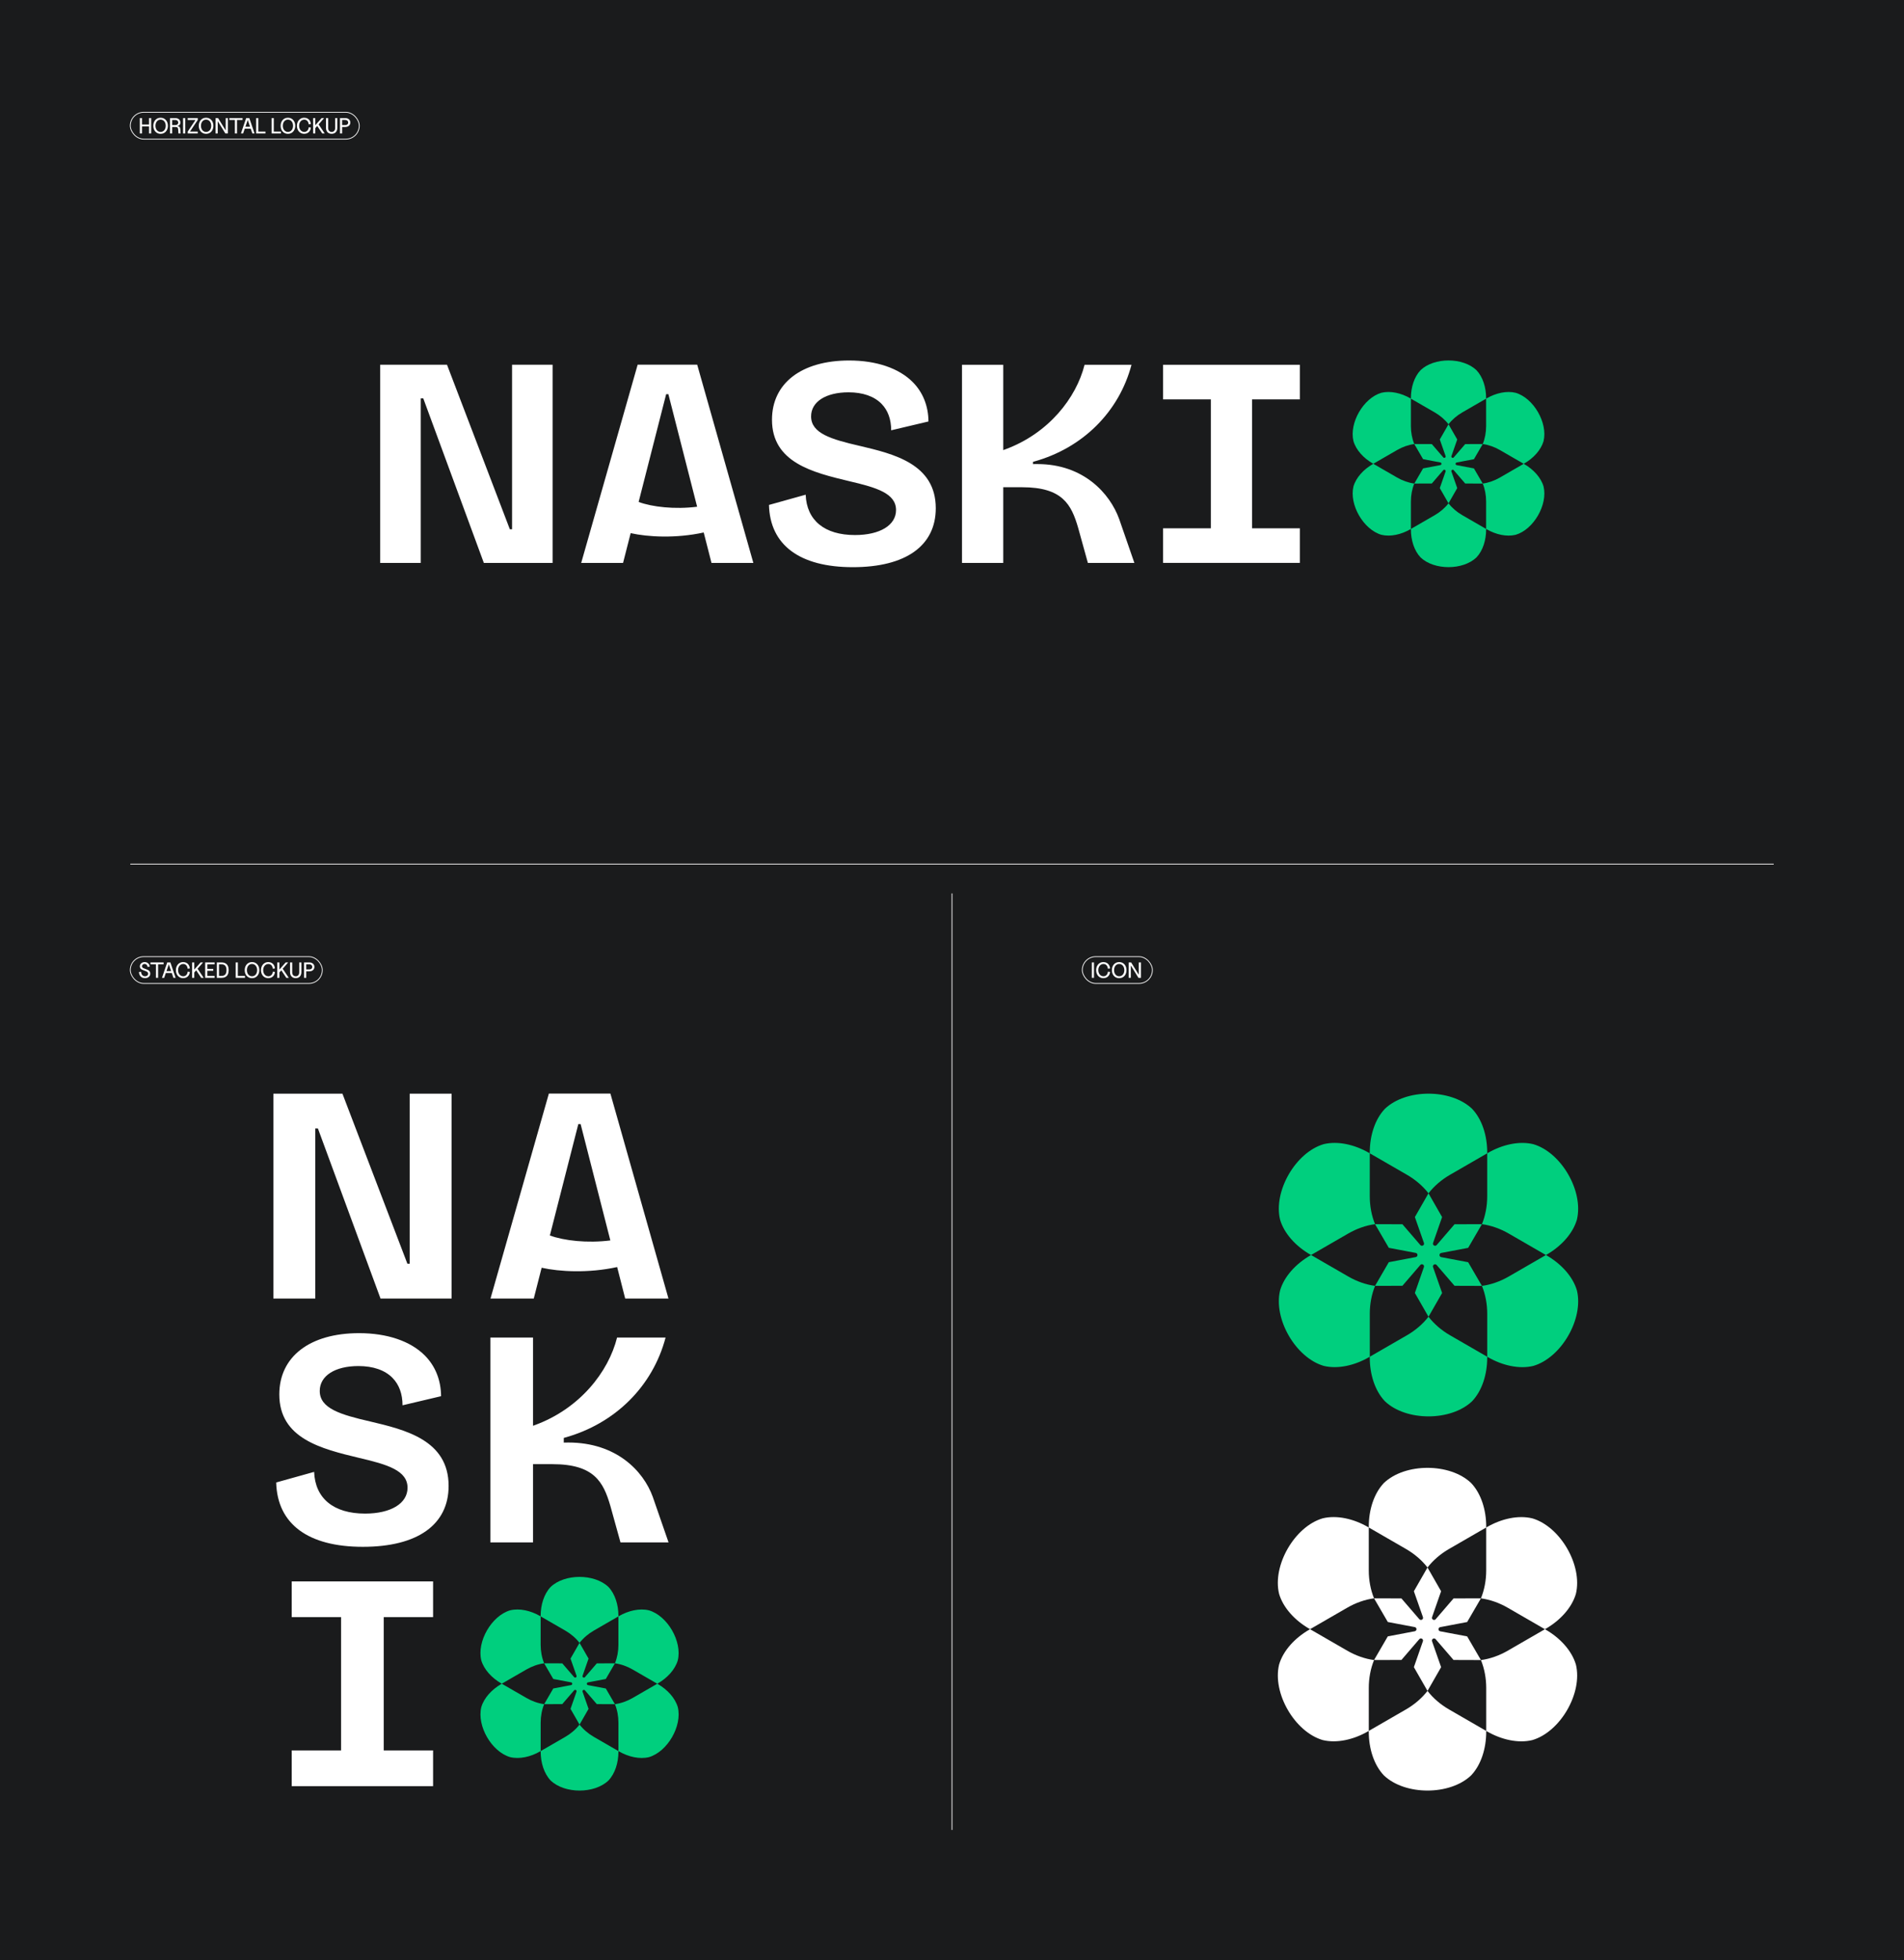 <?xml version="1.0" encoding="UTF-8"?>
<svg xmlns="http://www.w3.org/2000/svg" id="Layer_1" viewBox="0 0 2484.14 2557">
  <defs>
    <style>.cls-1{fill:#1a1b1c;}.cls-1,.cls-2,.cls-3{stroke-width:0px;}.cls-4{fill:none;stroke:#fff;stroke-miterlimit:10;}.cls-2{fill:#00cf7e;}.cls-3{fill:#fff;}</style>
  </defs>
  <rect class="cls-1" x="0" width="2484.14" height="2557"></rect>
  <path class="cls-2" d="M1934.52,579.21c7.61,1.03,15.35,3.77,22.37,7.83l31.1,17.96.66-.38c11.95-6.89,21.78-17.44,25.22-29.16,5.76-23.75-12.98-56.2-36.42-63.08-11.87-2.88-25.92.37-37.86,7.26l-.66.38v35.92c0,8.1-1.5,16.18-4.41,23.28h0ZM2013.87,634.53c-3.44-11.72-13.28-22.27-25.22-29.16l-.66-.38-31.1,17.96c-7.02,4.05-14.76,6.79-22.37,7.83,2.91,7.1,4.41,15.18,4.41,23.28v35.92l.66.38c11.95,6.89,25.99,10.14,37.86,7.26,23.45-6.89,42.18-39.34,36.42-63.08h0ZM1889.86,656.55l11.38-19.85-7.57-21.61c-.65-1.85,1.74-3.22,3.02-1.74l14.96,17.35,22.88.08-11.51-19.78-22.5-4.25c-1.93-.36-1.93-3.12,0-3.49l22.5-4.27,11.5-19.78-22.88.07-14.93,17.36c-1.27,1.48-3.66.11-3.02-1.74l7.55-21.63-11.37-19.85-11.38,19.85,7.57,21.61c.65,1.85-1.74,3.22-3.02,1.74l-14.96-17.35-22.88-.08c-2.91-7.1-4.41-15.18-4.41-23.28v-35.92l-.66-.38c-11.95-6.89-25.99-10.14-37.86-7.26-23.45,6.89-42.18,39.34-36.42,63.08,3.44,11.72,13.28,22.27,25.22,29.16l.66.38,31.1-17.96c7.02-4.05,14.76-6.79,22.37-7.83h0l11.51,19.78,22.5,4.25c1.93.36,1.93,3.12,0,3.49l-22.5,4.27-11.5,19.78,22.88-.07,14.93-17.36c1.27-1.48,3.66-.11,3.02,1.74l-7.55,21.63,11.38,19.85c-4.7,6.07-10.94,11.41-17.96,15.46l-31.1,17.96v.76c0,13.79,4.21,27.58,12.64,36.42,17.68,16.86,55.16,16.86,72.84,0,8.43-8.84,12.64-22.63,12.64-36.42v-.76l-31.1-17.96c-7.02-4.05-13.27-9.39-17.96-15.46h-.01ZM1845.21,630.77c-7.61-1.03-15.35-3.77-22.37-7.83l-31.1-17.96-.66.38c-11.95,6.89-21.78,17.44-25.22,29.16-5.76,23.75,12.98,56.2,36.42,63.08,11.87,2.88,25.92-.37,37.86-7.26l.66-.38v-35.92c0-8.1,1.5-16.18,4.41-23.28h0ZM1889.86,553.43c4.7-6.07,10.94-11.41,17.96-15.46l31.1-17.96v-.76c0-13.79-4.21-27.58-12.64-36.42-17.68-16.86-55.16-16.86-72.84,0-8.43,8.84-12.64,22.63-12.64,36.42v.76l31.1,17.96c7.02,4.05,13.27,9.39,17.96,15.46h.01Z"></path>
  <path class="cls-3" d="M668.09,690.38h-2.9l-81.98-214.59h-87.17v258.51h52.88v-214.59h3.34l79.01,214.59h89.7v-258.51h-52.88v214.59h0ZM831.95,475.69l-73.67,258.62h54.62l9.92-38.85c22.6,5.03,58.99,7.07,95.31-.87l10.15,39.71h54.62l-73.28-258.62h-77.66,0ZM833.21,654.77l35.92-140.58h2.9l37.51,146.81c-29.2,3.67-58.61.31-76.34-6.22h0ZM1353.49,605.33c-1.33,0-5.73.05-5.73.05v-2.95l1.21-.33c63.59-17.64,111.02-64.76,127.29-126.3h-61.23c-10.75,43.04-46.83,89.68-103.87,110.51l-2.22.81v-111.32h-53.83v258.51h53.83v-98.75h24.64c52.65,0,64.21,22.56,73.02,52.74l12.76,46.01h60.67l-19.85-57.29c-12.04-33.25-46.39-71.68-106.68-71.68h-.01ZM1121.8,581.66c-37.22-8.57-63.57-16.34-63.57-38.5,0-19.08,19.18-31.41,48.87-31.41,18.57,0,33.45,5.19,43.03,15,8.31,8.52,12.54,20.13,12.6,34.54l48.64-11.51c-.15-20.23-7.21-37.96-20.47-51.33-18.06-18.19-47.54-28.22-83.01-28.22-62.1,0-100.68,29.62-100.68,77.29,0,55.93,53.48,68.78,100.67,80.11,35.82,8.32,61.18,15.9,61.18,37.7,0,19.8-21.05,32.59-53.62,32.59-39.67,0-62.98-19.15-64.28-52.64l-47.88,13.36c1.36,52.38,40.15,81.19,109.39,81.19s108.23-28.03,108.23-76.89c0-57.85-54.94-70.85-99.09-81.3h0ZM1633.6,689.16v-168.25h62.3v-45.07h-178.43v45.07h62.3v168.25h-62.3v45.07h178.43v-45.07h-62.3Z"></path>
  <path class="cls-2" d="M802.29,2169.66c7.86,1.06,15.86,3.9,23.12,8.09l32.15,18.57.68-.39c12.35-7.13,22.51-18.03,26.07-30.15,5.95-24.54-13.42-58.09-37.65-65.21-12.27-2.97-26.79.38-39.14,7.51l-.68.39v37.13c0,8.38-1.55,16.73-4.56,24.07h0ZM884.32,2226.84c-3.56-12.12-13.73-23.01-26.07-30.14l-.68-.39-32.15,18.57c-7.25,4.19-15.26,7.02-23.12,8.09,3.01,7.34,4.56,15.69,4.56,24.07v37.13l.68.39c12.35,7.13,26.87,10.48,39.14,7.51,24.24-7.12,43.6-40.66,37.65-65.21h0ZM756.13,2249.61c-4.85,6.27-11.31,11.79-18.56,15.98l-32.15,18.57v.79c0,14.26,4.36,28.51,13.07,37.65,18.28,17.42,57.02,17.42,75.3,0,8.72-9.14,13.07-23.4,13.07-37.65v-.79l-32.15-18.57c-7.25-4.19-13.71-9.71-18.56-15.98h-.01ZM709.96,2222.96c-7.86-1.06-15.86-3.9-23.12-8.09l-32.15-18.57-.68.39c-12.35,7.13-22.51,18.03-26.07,30.15-5.95,24.54,13.42,58.09,37.65,65.21,12.27,2.97,26.79-.38,39.14-7.51l.68-.39v-37.13c0-8.38,1.55-16.73,4.56-24.07h0ZM709.96,2169.66h0l11.89,20.44,23.26,4.39c1.99.37,1.99,3.23,0,3.6l-23.26,4.42-11.89,20.44,23.65-.08,15.44-17.94c1.32-1.54,3.79-.11,3.12,1.8l-7.8,22.36,11.76,20.52,11.76-20.52-7.82-22.34c-.67-1.91,1.79-3.34,3.12-1.8l15.46,17.94,23.64.08-11.89-20.45-23.26-4.39c-1.99-.37-1.99-3.23,0-3.6l23.26-4.42,11.89-20.44-23.65.08-15.44,17.94c-1.32,1.54-3.79.11-3.12-1.8l7.8-22.36-11.76-20.52-11.76,20.52,7.82,22.34c.67,1.91-1.79,3.34-3.12,1.8l-15.46-17.94-23.65-.08c-3.01-7.34-4.56-15.69-4.56-24.07v-37.13l-.68-.39c-12.35-7.13-26.87-10.48-39.14-7.51-24.24,7.12-43.6,40.66-37.65,65.21,3.56,12.12,13.73,23.01,26.07,30.14l.68.39,32.15-18.57c7.26-4.19,15.26-7.02,23.12-8.09h0ZM756.13,2143c4.85-6.28,11.31-11.79,18.56-15.98l32.15-18.57v-.79c0-14.26-4.36-28.51-13.07-37.65-18.28-17.42-57.02-17.42-75.3,0-8.72,9.14-13.07,23.4-13.07,37.65v.79l32.15,18.57c7.26,4.19,13.71,9.71,18.56,15.98h.02Z"></path>
  <path class="cls-3" d="M482.88,1854.19c-38.47-8.85-65.71-16.89-65.71-39.8,0-19.73,19.82-32.47,50.51-32.47,19.2,0,34.58,5.36,44.48,15.5,8.59,8.81,12.97,20.8,13.02,35.7l50.28-11.89c-.15-20.92-7.45-39.24-21.16-53.05-18.67-18.81-49.14-29.17-85.81-29.17-64.2,0-104.08,30.61-104.08,79.89,0,57.81,55.29,71.09,104.06,82.81,37.03,8.61,63.25,16.44,63.25,38.97,0,20.46-21.76,33.69-55.43,33.69-41.01,0-65.1-19.79-66.45-54.41l-49.49,13.82c1.41,54.14,41.5,83.93,113.08,83.93s111.88-28.97,111.88-79.48c0-59.8-56.79-73.24-102.42-84.04h0ZM851.76,1952.75c-12.44-34.37-47.95-71.09-110.28-71.09-1.37,0-5.93.1-5.93.1v-6.1l1.25-.34c65.73-18.23,114.77-66.95,131.57-130.56h-63.29c-11.11,44.49-48.41,92.7-107.37,114.23l-2.29.83v-115.07h-55.65v267.23h55.65v-102.08h25.47c54.43,0,66.38,23.32,75.47,54.52l13.19,47.56h62.72l-20.52-59.22h0ZM706.66,1653.67c23.37,5.2,60.97,7.31,98.53-.89l10.49,41.05h56.46l-75.75-267.33h-80.28l-76.16,267.33h56.46l10.26-40.15ZM754.54,1466.3h3l38.78,151.75c-30.18,3.8-60.58.31-78.91-6.44l37.13-145.32ZM534.52,1648.43h-3l-84.74-221.82h-90.11v267.22h54.66v-221.82h3.45l81.67,221.82h92.72v-267.22h-54.66v221.82h0ZM500.64,2283.32v-173.92h64.4v-46.59h-184.44v46.59h64.4v173.92h-64.4v46.59h184.44v-46.59h-64.4Z"></path>
  <line class="cls-4" x1="2314.14" y1="1127.15" x2="170" y2="1127.15"></line>
  <path class="cls-2" d="M1933.48,1596.84c11.88,1.6,23.96,5.89,34.92,12.22l48.57,28.05,1.03-.59c18.65-10.76,34.01-27.23,39.37-45.53,8.99-37.08-20.26-87.75-56.87-98.49-18.54-4.5-40.48.57-59.12,11.34l-1.03.59v56.08c0,12.65-2.34,25.27-6.89,36.35h0ZM2057.38,1683.22c-5.38-18.3-20.73-34.77-39.37-45.53l-1.03-.59-48.57,28.05c-10.96,6.33-23.05,10.61-34.92,12.22,4.54,11.09,6.89,23.7,6.89,36.35v56.08l1.03.59c18.65,10.76,40.59,15.83,59.12,11.34,36.61-10.76,65.86-61.42,56.87-98.49h0ZM1863.75,1717.61l17.76-30.99-11.82-33.75c-1.01-2.89,2.71-5.04,4.71-2.72l23.35,27.09,35.72.12-17.97-30.88-35.14-6.64c-3.01-.56-3.01-4.87,0-5.44l35.14-6.67,17.96-30.88-35.72.11-23.32,27.11c-1.99,2.31-5.72.17-4.71-2.72l11.78-33.77-17.75-30.99-17.76,30.99,11.82,33.75c1.01,2.89-2.71,5.04-4.71,2.72l-23.35-27.09-35.72-.12c-4.54-11.09-6.89-23.7-6.89-36.35v-56.08l-1.03-.59c-18.65-10.76-40.59-15.83-59.12-11.34-36.61,10.76-65.86,61.42-56.87,98.49,5.38,18.3,20.73,34.77,39.37,45.53l1.03.59,48.57-28.05c10.96-6.33,23.05-10.61,34.92-12.22h0l17.97,30.88,35.14,6.64c3.01.56,3.01,4.87,0,5.44l-35.14,6.67-17.96,30.88,35.72-.11,23.32-27.11c1.99-2.31,5.72-.17,4.71,2.72l-11.78,33.77,17.76,30.99c-7.33,9.48-17.08,17.81-28.04,24.14l-48.57,28.05v1.18c0,21.53,6.58,43.06,19.74,56.87,27.61,26.32,86.12,26.32,113.74,0,13.16-13.81,19.74-35.34,19.74-56.87v-1.18l-48.57-28.05c-10.96-6.33-20.71-14.66-28.04-24.14l-.02.02ZM1794.03,1677.35c-11.88-1.6-23.96-5.89-34.92-12.22l-48.57-28.05-1.03.59c-18.65,10.76-34.01,27.23-39.37,45.53-8.99,37.08,20.27,87.75,56.87,98.49,18.54,4.5,40.48-.57,59.12-11.34l1.03-.59v-56.08c0-12.65,2.34-25.27,6.89-36.35h0ZM1863.75,1556.59c7.33-9.48,17.08-17.81,28.04-24.14l48.57-28.05v-1.18c0-21.53-6.58-43.06-19.74-56.87-27.61-26.32-86.12-26.32-113.74,0-13.16,13.81-19.74,35.34-19.74,56.87v1.18l48.57,28.05c10.96,6.33,20.71,14.66,28.04,24.14h.02Z"></path>
  <path class="cls-3" d="M1932.17,2084.93c11.88,1.6,23.96,5.89,34.92,12.22l48.57,28.05,1.03-.59c18.65-10.76,34.01-27.23,39.37-45.53,8.99-37.08-20.26-87.75-56.87-98.49-18.54-4.5-40.48.57-59.12,11.34l-1.03.59v56.08c0,12.65-2.34,25.27-6.89,36.35h0ZM2056.07,2171.31c-5.38-18.3-20.73-34.77-39.37-45.53l-1.03-.59-48.57,28.05c-10.96,6.33-23.05,10.61-34.92,12.22,4.54,11.09,6.89,23.7,6.89,36.35v56.08l1.03.59c18.65,10.76,40.59,15.83,59.12,11.34,36.61-10.76,65.86-61.42,56.87-98.49h0ZM1862.45,2205.69l17.76-30.99-11.82-33.75c-1.01-2.89,2.71-5.04,4.71-2.72l23.35,27.09,35.72.12-17.97-30.88-35.14-6.64c-3.01-.56-3.01-4.87,0-5.44l35.14-6.67,17.96-30.88-35.72.11-23.32,27.11c-1.99,2.31-5.72.17-4.71-2.72l11.78-33.77-17.75-30.99-17.76,30.99,11.82,33.75c1.01,2.89-2.71,5.04-4.71,2.72l-23.35-27.09-35.72-.12c-4.54-11.09-6.89-23.7-6.89-36.35v-56.08l-1.03-.59c-18.65-10.76-40.59-15.83-59.12-11.34-36.61,10.76-65.86,61.42-56.87,98.49,5.38,18.3,20.73,34.77,39.37,45.53l1.03.59,48.57-28.05c10.96-6.33,23.05-10.61,34.92-12.22h0l17.97,30.88,35.14,6.64c3.01.56,3.01,4.87,0,5.44l-35.14,6.67-17.96,30.88,35.72-.11,23.32-27.11c1.99-2.31,5.72-.17,4.71,2.72l-11.78,33.77,17.76,30.99c-7.33,9.48-17.08,17.81-28.04,24.14l-48.57,28.05v1.18c0,21.53,6.58,43.06,19.74,56.87,27.61,26.32,86.12,26.32,113.74,0,13.16-13.81,19.74-35.34,19.74-56.87v-1.18l-48.57-28.05c-10.96-6.33-20.71-14.66-28.04-24.14l-.02.02ZM1792.72,2165.44c-11.88-1.6-23.96-5.89-34.92-12.22l-48.57-28.05-1.03.59c-18.65,10.76-34.01,27.23-39.37,45.53-8.99,37.08,20.27,87.75,56.87,98.49,18.54,4.5,40.48-.57,59.12-11.34l1.03-.59v-56.08c0-12.65,2.34-25.27,6.89-36.35h0ZM1862.45,2044.68c7.33-9.48,17.08-17.81,28.04-24.14l48.57-28.05v-1.18c0-21.53-6.58-43.06-19.74-56.87-27.61-26.32-86.12-26.32-113.74,0-13.16,13.81-19.74,35.34-19.74,56.87v1.18l48.57,28.05c10.96,6.33,20.71,14.66,28.04,24.14h.02Z"></path>
  <rect class="cls-4" x="170" y="146.49" width="298.72" height="34.96" rx="17.48" ry="17.48"></rect>
  <path class="cls-3" d="M182.44,154.05h2.81v8.39h9.17v-8.39h2.81v20.05h-2.81v-9.17h-9.17v9.17h-2.81v-20.05Z"></path>
  <path class="cls-3" d="M204.62,173.23c-1.44-.89-2.57-2.13-3.38-3.72-.81-1.59-1.22-3.4-1.22-5.43s.41-3.83,1.22-5.43c.81-1.6,1.94-2.84,3.38-3.72,1.44-.89,3.08-1.33,4.91-1.33s3.47.44,4.91,1.33c1.44.89,2.57,2.13,3.38,3.72.81,1.59,1.22,3.4,1.22,5.43s-.41,3.83-1.22,5.43c-.81,1.59-1.94,2.84-3.38,3.72-1.44.89-3.08,1.33-4.91,1.33s-3.47-.44-4.91-1.33ZM213,171.08c1.01-.68,1.81-1.62,2.38-2.84.57-1.21.86-2.6.86-4.17s-.29-2.96-.86-4.17c-.57-1.21-1.37-2.16-2.38-2.84-1.01-.68-2.18-1.02-3.5-1.02s-2.45.34-3.47,1.02c-1.01.68-1.8,1.62-2.36,2.84-.56,1.21-.85,2.6-.85,4.17s.28,2.96.85,4.17c.56,1.21,1.35,2.16,2.36,2.84,1.01.68,2.17,1.02,3.47,1.02s2.48-.34,3.5-1.02Z"></path>
  <path class="cls-3" d="M221.86,154.05h6.88c1.3,0,2.45.24,3.45.72,1,.48,1.78,1.16,2.33,2.04.55.88.83,1.89.83,3.04,0,1.01-.22,1.88-.66,2.59-.44.72-1.09,1.26-1.95,1.62-.86.36-1.9.54-3.12.54v-.09c1.58,0,2.75.13,3.51.39.75.26,1.28.75,1.59,1.46s.52,1.84.63,3.37l.29,4.38h-2.86l-.29-4.78c-.08-.99-.23-1.75-.46-2.26s-.6-.88-1.1-1.09c-.51-.21-1.24-.32-2.19-.32h-4.07v8.45h-2.81v-20.05ZM230.74,162.76c.57-.27,1.02-.65,1.33-1.15s.47-1.08.47-1.75c0-1.01-.35-1.82-1.05-2.44-.7-.61-1.62-.92-2.76-.92h-4.07v6.65h4.07c.76,0,1.43-.13,2.01-.4Z"></path>
  <path class="cls-3" d="M238.87,154.05h2.81v20.05h-2.81v-20.05Z"></path>
  <path class="cls-3" d="M244.92,171.64l10.83-16.19v1.06h-10.83v-2.46h13.06v2.46l-10.83,16.19v-1.06h10.83v2.46h-13.06v-2.46Z"></path>
  <path class="cls-3" d="M263.98,173.23c-1.44-.89-2.57-2.13-3.38-3.72-.81-1.59-1.22-3.4-1.22-5.43s.41-3.83,1.22-5.43c.81-1.6,1.94-2.84,3.38-3.72,1.44-.89,3.08-1.33,4.91-1.33s3.47.44,4.91,1.33c1.44.89,2.57,2.13,3.38,3.72.81,1.59,1.22,3.4,1.22,5.43s-.41,3.83-1.22,5.43c-.81,1.59-1.94,2.84-3.38,3.72-1.44.89-3.08,1.33-4.91,1.33s-3.47-.44-4.91-1.33ZM272.36,171.08c1.01-.68,1.81-1.62,2.38-2.84.57-1.21.86-2.6.86-4.17s-.29-2.96-.86-4.17c-.57-1.21-1.37-2.16-2.38-2.84-1.01-.68-2.18-1.02-3.5-1.02s-2.45.34-3.47,1.02c-1.01.68-1.8,1.62-2.36,2.84-.56,1.21-.85,2.6-.85,4.17s.28,2.96.85,4.17c.56,1.21,1.35,2.16,2.36,2.84,1.01.68,2.17,1.02,3.47,1.02s2.48-.34,3.5-1.02Z"></path>
  <path class="cls-3" d="M281.22,154.05h3.29l10.69,17.28-.72.2v-17.48h2.84v20.05h-3.29l-10.71-17.28.75-.2v17.47h-2.84v-20.05Z"></path>
  <path class="cls-3" d="M306.46,156.51h-7.16v-2.46h17.13v2.46h-7.16v17.59h-2.81v-17.59Z"></path>
  <path class="cls-3" d="M321.18,154.05h4.1l6.82,20.05h-2.84l-6.62-19.42h1.2l-6.65,19.42h-2.84l6.82-20.05ZM318.46,165.34h9.54v2.49h-9.54v-2.49Z"></path>
  <path class="cls-3" d="M334.22,154.05h2.81v17.59h9.31v2.46h-12.12v-20.05Z"></path>
  <path class="cls-3" d="M354.39,154.05h2.81v17.59h9.31v2.46h-12.12v-20.05Z"></path>
  <path class="cls-3" d="M370.76,173.23c-1.44-.89-2.57-2.13-3.38-3.72-.81-1.59-1.22-3.4-1.22-5.43s.41-3.83,1.22-5.43c.81-1.6,1.94-2.84,3.38-3.72,1.44-.89,3.08-1.33,4.91-1.33s3.47.44,4.91,1.33c1.44.89,2.57,2.13,3.38,3.72.81,1.59,1.22,3.4,1.22,5.43s-.41,3.83-1.22,5.43c-.81,1.59-1.94,2.84-3.38,3.72-1.44.89-3.08,1.33-4.91,1.33s-3.47-.44-4.91-1.33ZM379.14,171.08c1.01-.68,1.81-1.62,2.38-2.84.57-1.21.86-2.6.86-4.17s-.29-2.96-.86-4.17c-.57-1.21-1.37-2.16-2.38-2.84-1.01-.68-2.18-1.02-3.5-1.02s-2.45.34-3.47,1.02c-1.01.68-1.8,1.62-2.36,2.84-.56,1.21-.85,2.6-.85,4.17s.28,2.96.85,4.17c.56,1.21,1.35,2.16,2.36,2.84,1.01.68,2.17,1.02,3.47,1.02s2.48-.34,3.5-1.02Z"></path>
  <path class="cls-3" d="M392,173.21c-1.45-.9-2.58-2.14-3.38-3.74-.8-1.59-1.2-3.39-1.2-5.4s.41-3.8,1.22-5.4c.81-1.59,1.94-2.84,3.4-3.74,1.45-.9,3.08-1.35,4.9-1.35,1.58,0,3.01.34,4.28,1.03s2.29,1.66,3.05,2.92c.76,1.26,1.2,2.71,1.32,4.35l-2.84.29c-.17-1.89-.78-3.38-1.83-4.47-1.05-1.09-2.38-1.63-3.98-1.63-1.3,0-2.45.34-3.47,1.03s-1.8,1.64-2.38,2.85c-.57,1.21-.86,2.58-.86,4.11s.29,2.9.86,4.11c.57,1.21,1.37,2.17,2.38,2.87s2.17,1.05,3.47,1.05c1.62,0,2.96-.54,4.02-1.63s1.66-2.54,1.79-4.35l2.84.29c-.11,1.62-.55,3.05-1.32,4.28-.76,1.23-1.78,2.19-3.05,2.86s-2.7,1.02-4.28,1.02c-1.83,0-3.48-.45-4.93-1.35Z"></path>
  <path class="cls-3" d="M408.56,154.05h2.81v20.05h-2.81v-20.05ZM408.96,166.08l10.66-12.03h3.24l-12,13.69-1.89-1.66ZM412.89,162.82l2.44-1.09,8.31,12.38h-3.21l-7.53-11.29Z"></path>
  <path class="cls-3" d="M428.83,173.63c-1.12-.62-1.98-1.51-2.59-2.66-.61-1.16-.92-2.49-.92-4v-12.92h2.81v12.92c0,1.05.19,1.96.56,2.72.37.76.9,1.36,1.59,1.78s1.5.63,2.44.63c1.39,0,2.5-.46,3.32-1.39.82-.93,1.23-2.17,1.23-3.74v-12.92h2.81v12.92c0,1.51-.31,2.84-.92,4-.61,1.16-1.47,2.04-2.58,2.66-1.11.62-2.4.93-3.87.93s-2.76-.31-3.88-.93Z"></path>
  <path class="cls-3" d="M443.6,154.05h6.88c1.3,0,2.45.24,3.45.73,1,.49,1.78,1.17,2.33,2.05.55.88.83,1.89.83,3.04s-.28,2.13-.83,3.01c-.55.88-1.33,1.56-2.33,2.05-1,.49-2.15.73-3.45.73h-4.07v8.45h-2.81v-20.05ZM452.48,162.74c.57-.28,1.02-.66,1.33-1.16.31-.5.47-1.07.47-1.72,0-1.01-.35-1.82-1.05-2.44-.7-.61-1.62-.92-2.76-.92h-4.07v6.65h4.07c.76,0,1.43-.14,2.01-.42Z"></path>
  <rect class="cls-4" x="1412.07" y="1247.88" width="91.45" height="34.96" rx="17.48" ry="17.48"></rect>
  <path class="cls-3" d="M1424.51,1255.44h2.81v20.05h-2.81v-20.05Z"></path>
  <path class="cls-3" d="M1434.71,1274.61c-1.45-.9-2.58-2.14-3.38-3.74-.8-1.59-1.2-3.39-1.2-5.4s.41-3.8,1.22-5.4c.81-1.59,1.94-2.84,3.4-3.74,1.45-.9,3.08-1.35,4.9-1.35,1.58,0,3.01.34,4.28,1.03s2.29,1.66,3.05,2.92c.76,1.26,1.2,2.71,1.32,4.35l-2.84.29c-.17-1.89-.78-3.38-1.83-4.47-1.05-1.09-2.38-1.63-3.98-1.63-1.3,0-2.45.34-3.47,1.03s-1.8,1.64-2.38,2.85c-.57,1.21-.86,2.58-.86,4.11s.29,2.9.86,4.11c.57,1.21,1.37,2.17,2.38,2.87s2.17,1.05,3.47,1.05c1.62,0,2.96-.54,4.02-1.63s1.66-2.54,1.79-4.35l2.84.29c-.11,1.62-.55,3.05-1.32,4.28-.76,1.23-1.78,2.19-3.05,2.86s-2.7,1.02-4.28,1.02c-1.83,0-3.48-.45-4.93-1.35Z"></path>
  <path class="cls-3" d="M1455.29,1274.62c-1.44-.89-2.57-2.13-3.38-3.72-.81-1.59-1.22-3.4-1.22-5.43s.41-3.83,1.22-5.43c.81-1.6,1.94-2.84,3.38-3.72,1.44-.89,3.08-1.33,4.91-1.33s3.47.44,4.91,1.33c1.44.89,2.57,2.13,3.38,3.72.81,1.59,1.22,3.4,1.22,5.43s-.41,3.83-1.22,5.43c-.81,1.59-1.94,2.84-3.38,3.72-1.44.89-3.08,1.33-4.91,1.33s-3.47-.44-4.91-1.33ZM1463.67,1272.47c1.01-.68,1.81-1.62,2.38-2.84.57-1.21.86-2.6.86-4.17s-.29-2.96-.86-4.17c-.57-1.21-1.37-2.16-2.38-2.84-1.01-.68-2.18-1.02-3.5-1.02s-2.45.34-3.47,1.02c-1.01.68-1.8,1.62-2.36,2.84-.56,1.21-.85,2.6-.85,4.17s.28,2.96.85,4.17c.56,1.21,1.35,2.16,2.36,2.84,1.01.68,2.17,1.02,3.47,1.02s2.48-.34,3.5-1.02Z"></path>
  <path class="cls-3" d="M1472.52,1255.44h3.29l10.69,17.28-.72.2v-17.48h2.84v20.05h-3.29l-10.71-17.28.75-.2v17.47h-2.84v-20.05Z"></path>
  <rect class="cls-4" x="170" y="1247.88" width="250.51" height="34.96" rx="17.48" ry="17.48"></rect>
  <path class="cls-3" d="M185,1274.88c-1.19-.72-2.11-1.69-2.75-2.91-.64-1.22-.96-2.58-.96-4.07l2.81-.29c0,1.11.21,2.11.62,2.99.41.89,1,1.59,1.78,2.11s1.67.77,2.68.77c.71,0,1.37-.12,1.98-.36.61-.24,1.12-.61,1.52-1.1.4-.5.6-1.1.6-1.81,0-.75-.22-1.37-.66-1.88-.44-.51-.98-.91-1.63-1.2-.65-.3-1.53-.64-2.64-1.05-1.28-.46-2.32-.88-3.11-1.26-.79-.38-1.46-.92-2-1.62-.54-.7-.82-1.58-.82-2.65s.28-2,.84-2.85c.56-.85,1.33-1.52,2.29-2.01.96-.49,2.03-.73,3.19-.73s2.31.27,3.31.8,1.79,1.26,2.36,2.18.86,1.93.86,3.04l-2.81.29c0-.71-.16-1.35-.49-1.93-.33-.58-.78-1.05-1.36-1.39s-1.23-.52-1.93-.52c-.61,0-1.18.13-1.72.39-.54.26-.96.61-1.28,1.06-.31.45-.47.96-.47,1.53,0,.61.19,1.13.57,1.55s.86.76,1.45,1.02c.58.26,1.39.56,2.42.9,1.36.46,2.46.9,3.32,1.33s1.59,1.04,2.19,1.83c.6.79.9,1.81.9,3.05,0,1.13-.29,2.13-.89,3.02-.59.89-1.41,1.58-2.45,2.08s-2.23.74-3.57.74c-1.58,0-2.97-.36-4.17-1.07Z"></path>
  <path class="cls-3" d="M203.47,1257.9h-7.16v-2.46h17.13v2.46h-7.16v17.59h-2.81v-17.59Z"></path>
  <path class="cls-3" d="M218.19,1255.44h4.1l6.82,20.05h-2.84l-6.62-19.42h1.2l-6.65,19.42h-2.84l6.82-20.05ZM215.47,1266.73h9.54v2.49h-9.54v-2.49Z"></path>
  <path class="cls-3" d="M234.09,1274.61c-1.45-.9-2.58-2.14-3.38-3.74s-1.2-3.39-1.2-5.4.41-3.81,1.22-5.4c.81-1.6,1.94-2.84,3.39-3.74s3.08-1.35,4.9-1.35c1.59,0,3.01.34,4.28,1.03s2.29,1.66,3.05,2.92c.76,1.26,1.2,2.71,1.32,4.36l-2.84.29c-.17-1.89-.78-3.38-1.83-4.47-1.05-1.09-2.38-1.63-3.98-1.63-1.3,0-2.45.34-3.47,1.03-1.01.69-1.8,1.64-2.38,2.85-.57,1.21-.86,2.58-.86,4.11s.29,2.9.86,4.11c.57,1.21,1.37,2.17,2.38,2.86,1.01.7,2.17,1.05,3.47,1.05,1.62,0,2.96-.54,4.03-1.63,1.06-1.09,1.66-2.54,1.79-4.36l2.84.29c-.12,1.62-.55,3.05-1.32,4.28-.76,1.23-1.78,2.19-3.05,2.86s-2.7,1.02-4.28,1.02c-1.83,0-3.48-.45-4.93-1.35Z"></path>
  <path class="cls-3" d="M250.65,1255.44h2.81v20.05h-2.81v-20.05ZM251.05,1267.47l10.66-12.03h3.24l-12,13.69-1.89-1.66ZM254.97,1264.21l2.44-1.09,8.31,12.38h-3.21l-7.54-11.29Z"></path>
  <path class="cls-3" d="M267.7,1255.44h12.26v2.46h-9.45v5.93h7.74v2.49h-7.74v6.7h9.45v2.46h-12.26v-20.05Z"></path>
  <path class="cls-3" d="M282.91,1255.44h6.02c2.04,0,3.76.38,5.16,1.13,1.39.75,2.45,1.88,3.17,3.37.72,1.49,1.07,3.33,1.07,5.53s-.36,4.04-1.07,5.53-1.77,2.61-3.17,3.37c-1.39.75-3.11,1.13-5.16,1.13h-6.02v-20.05ZM292.64,1272.21c.96-.54,1.69-1.37,2.16-2.48.48-1.11.72-2.53.72-4.27s-.24-3.16-.72-4.27c-.48-1.11-1.2-1.93-2.16-2.48-.96-.54-2.2-.82-3.71-.82h-3.21v15.13h3.21c1.51,0,2.75-.27,3.71-.82Z"></path>
  <path class="cls-3" d="M307.52,1255.44h2.81v17.59h9.31v2.46h-12.12v-20.05Z"></path>
  <path class="cls-3" d="M323.89,1274.62c-1.44-.89-2.57-2.13-3.38-3.72-.81-1.59-1.22-3.4-1.22-5.43s.41-3.83,1.22-5.43c.81-1.59,1.94-2.84,3.38-3.72,1.44-.89,3.08-1.33,4.91-1.33s3.47.44,4.91,1.33c1.44.89,2.57,2.13,3.38,3.72.81,1.59,1.22,3.4,1.22,5.43s-.41,3.83-1.22,5.43c-.81,1.6-1.94,2.84-3.38,3.72-1.44.89-3.08,1.33-4.91,1.33s-3.47-.44-4.91-1.33ZM332.27,1272.47c1.01-.68,1.8-1.62,2.38-2.84s.86-2.6.86-4.17-.29-2.96-.86-4.17-1.37-2.16-2.38-2.84c-1.01-.68-2.18-1.02-3.5-1.02s-2.45.34-3.47,1.02c-1.01.68-1.8,1.62-2.36,2.84s-.84,2.6-.84,4.17.28,2.96.84,4.17,1.35,2.16,2.36,2.84c1.01.68,2.17,1.02,3.47,1.02s2.48-.34,3.5-1.02Z"></path>
  <path class="cls-3" d="M345.13,1274.61c-1.45-.9-2.58-2.14-3.38-3.74-.8-1.59-1.2-3.39-1.2-5.4s.41-3.81,1.22-5.4c.81-1.6,1.94-2.84,3.4-3.74,1.45-.9,3.08-1.35,4.9-1.35,1.58,0,3.01.34,4.28,1.03,1.27.69,2.29,1.66,3.05,2.92.76,1.26,1.2,2.71,1.32,4.36l-2.84.29c-.17-1.89-.78-3.38-1.83-4.47-1.05-1.09-2.38-1.63-3.98-1.63-1.3,0-2.46.34-3.47,1.03s-1.8,1.64-2.38,2.85-.86,2.58-.86,4.11.29,2.9.86,4.11c.57,1.21,1.37,2.17,2.38,2.86,1.01.7,2.17,1.05,3.47,1.05,1.62,0,2.96-.54,4.03-1.63,1.06-1.09,1.66-2.54,1.79-4.36l2.84.29c-.12,1.62-.55,3.05-1.32,4.28-.76,1.23-1.78,2.19-3.05,2.86-1.27.68-2.7,1.02-4.28,1.02-1.83,0-3.48-.45-4.93-1.35Z"></path>
  <path class="cls-3" d="M361.69,1255.44h2.81v20.05h-2.81v-20.05ZM362.09,1267.47l10.66-12.03h3.24l-12,13.69-1.89-1.66ZM366.02,1264.21l2.44-1.09,8.31,12.38h-3.21l-7.54-11.29Z"></path>
  <path class="cls-3" d="M381.96,1275.02c-1.12-.62-1.98-1.51-2.59-2.67-.61-1.15-.92-2.49-.92-4v-12.92h2.81v12.92c0,1.05.19,1.96.56,2.72.37.76.9,1.36,1.59,1.78s1.5.63,2.43.63c1.39,0,2.5-.46,3.32-1.39.82-.93,1.23-2.17,1.23-3.74v-12.92h2.81v12.92c0,1.51-.3,2.84-.92,4-.61,1.16-1.47,2.04-2.58,2.67-1.11.62-2.4.93-3.87.93s-2.76-.31-3.88-.93Z"></path>
  <path class="cls-3" d="M396.73,1255.44h6.88c1.3,0,2.45.24,3.45.73,1,.49,1.78,1.17,2.33,2.05.55.88.83,1.89.83,3.04s-.28,2.13-.83,3.01c-.55.88-1.33,1.56-2.33,2.05-1,.49-2.15.73-3.45.73h-4.07v8.45h-2.81v-20.05ZM405.61,1264.14c.57-.28,1.02-.66,1.33-1.16.31-.5.47-1.07.47-1.72,0-1.01-.35-1.82-1.05-2.44-.7-.61-1.62-.92-2.76-.92h-4.07v6.65h4.07c.76,0,1.43-.14,2.01-.42Z"></path>
  <line class="cls-4" x1="1242.07" y1="1165.38" x2="1242.07" y2="2387"></line>
</svg>
